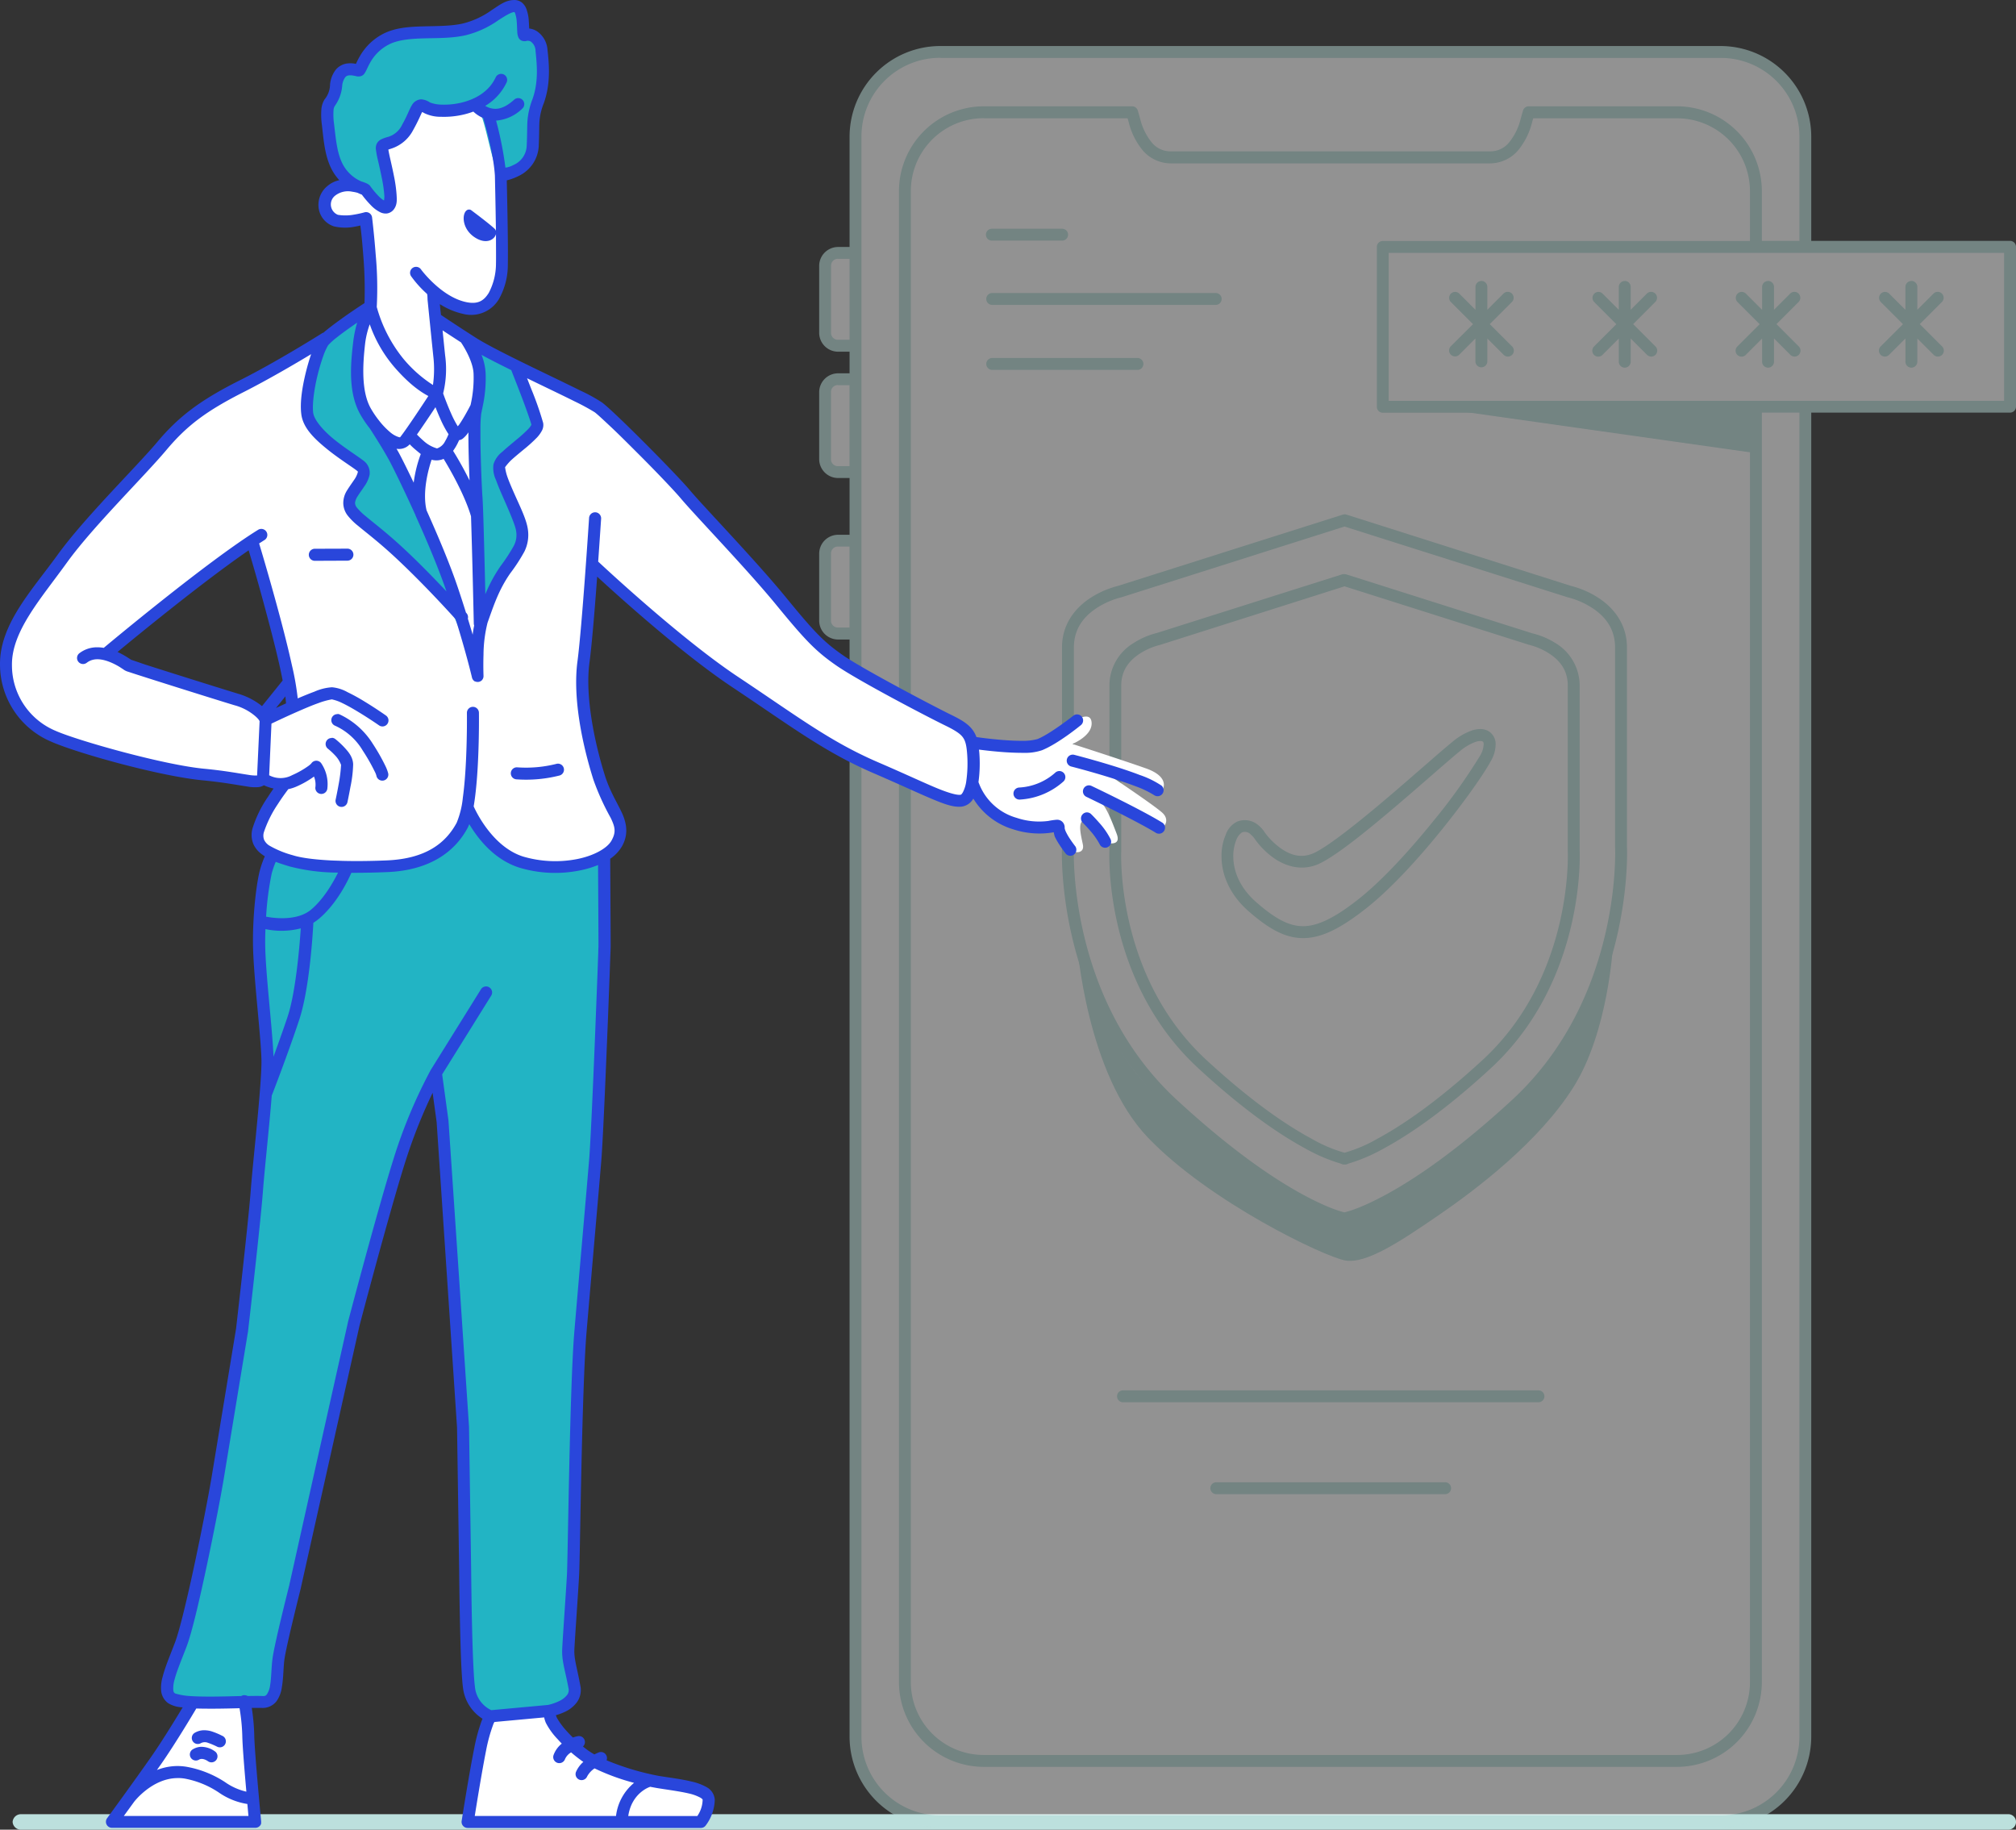 <svg xmlns="http://www.w3.org/2000/svg" width="513.491" height="465.963" viewBox="0 0 513.491 465.963">
  <rect x="0" y="0" width="513.491" height="465.963" fill="#333333" stroke="none"/>
  <g id="policyfest" transform="translate(0 -15.54)">
    <path id="path2711" d="M658.968,943.13a1.977,1.977,0,1,1,0,3.944H153.028a2.109,2.109,0,0,1-2.225-1.969h0a2.109,2.109,0,0,1,2.225-1.969Z" transform="translate(-147.587 -465.572)" fill="#bce0dd"/>
    <g id="g4047-0" transform="translate(208.65 27.262)" opacity="0.467">
      <path id="path3861-2" d="M493.744,147.57a21.573,21.573,0,0,0-21.619,21.619v29.321h-4.664a3.286,3.286,0,0,0-3.292,3.292v17.5a3.286,3.286,0,0,0,3.292,3.292h4.681v8.238h-4.664a3.286,3.286,0,0,0-3.292,3.292V251.6a3.286,3.286,0,0,0,3.292,3.292h4.664v16.978h-4.664a3.286,3.286,0,0,0-3.292,3.3v17.474a3.286,3.286,0,0,0,3.292,3.292h4.664V576.583A21.573,21.573,0,0,0,493.762,598.2H692.423a21.572,21.572,0,0,0,21.619-21.619v-338.1h52.311V196.676H714.042V169.189a21.572,21.572,0,0,0-21.619-21.619Z" transform="translate(-462.867 -146.088)" fill="#fff"/>
      <path id="path4036-7" d="M492.787,145a23.118,23.118,0,0,0-23.135,23.129v28.047h-2.934a4.825,4.825,0,0,0-4.808,4.808v17.053a4.825,4.825,0,0,0,4.808,4.808h2.934v5.506h-2.934a4.825,4.825,0,0,0-4.808,4.8v17.064a4.825,4.825,0,0,0,4.808,4.8h2.934v14.453h-2.934a4.831,4.831,0,0,0-4.808,4.808v17.059a4.825,4.825,0,0,0,4.808,4.808h2.934V575.517a23.118,23.118,0,0,0,23.135,23.135H691.466A23.117,23.117,0,0,0,714.6,575.517V238.358h50.64a1.51,1.51,0,0,0,1.51-1.516V196.135a1.51,1.51,0,0,0-1.51-1.51H714.6V168.106A23.118,23.118,0,0,0,691.466,145Zm0,3.027H691.466a20.028,20.028,0,0,1,20.12,20.074v26.519h-9.57V182.005a21.636,21.636,0,0,0-21.653-21.653H642.631a1.51,1.51,0,0,0-1.453,1.1l-.617,2.185a15.221,15.221,0,0,1-2.917,5.909,6.128,6.128,0,0,1-4.918,2.277h-81.2a6.128,6.128,0,0,1-4.918-2.277,15.22,15.22,0,0,1-2.917-5.909l-.617-2.185a1.51,1.51,0,0,0-1.453-1.1H503.891a21.642,21.642,0,0,0-21.659,21.653V561.589a21.642,21.642,0,0,0,21.659,21.653H680.362a21.636,21.636,0,0,0,21.653-21.653V238.358h9.57v337.13A20.027,20.027,0,0,1,691.477,595.6H492.787a20.027,20.027,0,0,1-20.108-20.108V168.1A20.028,20.028,0,0,1,492.787,148Zm11.1,15.381h36.585l.3,1.078h0a18.018,18.018,0,0,0,3.563,7.1,9.46,9.46,0,0,0,7.189,3.3h81.2a9.472,9.472,0,0,0,7.189-3.3,18.016,18.016,0,0,0,3.563-7.1h0l.3-1.078h36.585a18.552,18.552,0,0,1,18.627,18.627v12.62H605.464a1.51,1.51,0,0,0-1.51,1.51v40.707a1.51,1.51,0,0,0,1.51,1.516h93.525v323.2a18.552,18.552,0,0,1-18.627,18.627H503.891a18.552,18.552,0,0,1-18.633-18.627V182.005a18.552,18.552,0,0,1,18.632-18.627Zm2.006,28.127a1.51,1.51,0,1,0,0,3.021H523.8a1.51,1.51,0,0,0,0-3.021Zm101.077,6.145h156.75v37.68H606.974Zm-140.256,1.51h2.934v20.616h-2.934a1.729,1.729,0,0,1-1.781-1.781v-17.07a1.729,1.729,0,0,1,1.781-1.764Zm163.875,5.65a1.516,1.516,0,0,0-1.516,1.516v5.828l-4.116-4.122a1.539,1.539,0,0,0-1.072-.444,1.516,1.516,0,0,0-1.072,2.583l5.638,5.638-5.65,5.615a1.516,1.516,0,1,0,2.145,2.145l4.116-4.122v5.828a1.516,1.516,0,0,0,3.032,0v-5.828l4.122,4.122a1.516,1.516,0,1,0,2.139-2.145l-5.638-5.632,5.638-5.638a1.512,1.512,0,0,0-2.139-2.139l-4.122,4.122v-5.828a1.516,1.516,0,0,0-1.5-1.516Zm36.51,0a1.516,1.516,0,0,0-1.516,1.516v5.828l-4.122-4.122a1.539,1.539,0,0,0-1.072-.444,1.516,1.516,0,0,0-1.066,2.583l5.632,5.638-5.632,5.632a1.516,1.516,0,1,0,2.139,2.145l4.122-4.122v5.811a1.516,1.516,0,1,0,3.027,0v-5.828l4.122,4.122a1.516,1.516,0,1,0,2.139-2.145l-5.633-5.632,5.632-5.638a1.512,1.512,0,0,0-2.139-2.139l-4.122,4.122v-5.828a1.516,1.516,0,0,0-1.51-1.516Zm36.5,0a1.516,1.516,0,0,0-1.516,1.516v5.828l-4.122-4.122a1.512,1.512,0,1,0-2.139,2.139l5.638,5.638-5.638,5.632a1.516,1.516,0,1,0,2.139,2.145l4.122-4.122v5.811a1.516,1.516,0,1,0,3.027,0v-5.828l4.122,4.122a1.516,1.516,0,1,0,2.139-2.145l-5.632-5.632,5.632-5.638a1.512,1.512,0,0,0-2.139-2.139l-4.122,4.122v-5.828a1.51,1.51,0,0,0-1.51-1.516Zm36.5,0a1.516,1.516,0,0,0-1.516,1.516v5.828l-4.122-4.122a1.512,1.512,0,1,0-2.139,2.139l5.638,5.638-5.632,5.615a1.516,1.516,0,1,0,2.139,2.145l4.122-4.122v5.828a1.516,1.516,0,1,0,3.027,0v-5.828l4.122,4.122a1.516,1.516,0,1,0,2.139-2.145l-5.633-5.632,5.632-5.638a1.512,1.512,0,1,0-2.139-2.139l-4.122,4.122v-5.828a1.51,1.51,0,0,0-1.516-1.516ZM505.9,207.9a1.516,1.516,0,0,0,0,3.027h56.918a1.516,1.516,0,1,0,0-3.027Zm0,16.551a1.516,1.516,0,0,0,0,3.027h37.161a1.516,1.516,0,0,0,0-3.027Zm-39.2,6.918h2.934v20.621h-2.934a1.729,1.729,0,0,1-1.781-1.781V233.147a1.729,1.729,0,0,1,1.8-1.8Zm129.015,32.9a1.539,1.539,0,0,0-.455.075L538.06,282.478l.144-.035a23.78,23.78,0,0,0-7.131,3.061c-3.568,2.306-7.316,6.393-7.316,12.683v50.732c-.035.819-1.764,40,27.234,66.735,14.447,13.317,25.516,20.662,33.016,24.686a51.8,51.8,0,0,0,10.74,4.554,1.534,1.534,0,0,0,.963.225,1.516,1.516,0,0,0,.963-.225,51.8,51.8,0,0,0,10.74-4.554c7.495-4.035,18.563-11.369,33.01-24.686,29.3-27.02,27.234-66.81,27.234-66.81V298.187c0-6.29-3.747-10.377-7.316-12.683a23.286,23.286,0,0,0-6.981-3.027l-57.148-18.142a1.73,1.73,0,0,0-.421-.081Zm0,3.1,56.733,17.987a.63.63,0,0,0,.138.04,20.815,20.815,0,0,1,6.122,2.64c3.055,1.977,5.926,5.027,5.926,10.146v50.807c0,.023,1.9,38.47-26.26,64.435-14.291,13.173-25.153,20.362-32.393,24.248-6.082,3.269-9.339,4.139-10.273,4.353-.934-.213-4.185-1.084-10.273-4.353-7.241-3.886-18.1-11.075-32.388-24.248-28.162-25.942-26.259-64.435-26.259-64.435V298.187c0-5.119,2.882-8.169,5.932-10.146a20.822,20.822,0,0,1,6.117-2.64.674.674,0,0,0,.144-.04Zm-129.015,5.1h2.934v20.616h-2.934a1.73,1.73,0,0,1-1.781-1.781V274.251a1.729,1.729,0,0,1,1.8-1.776Zm129.02,7.027h-.461l-47.348,14.989a19.53,19.53,0,0,0-5.9,2.548,12.649,12.649,0,0,0-6.174,10.729v42.084c-.04.824-1.424,33.3,22.651,55.494C570.47,416.4,579.66,422.5,585.9,425.853a43.578,43.578,0,0,0,8.907,3.776,1.51,1.51,0,0,0,.917.213,1.573,1.573,0,0,0,.911-.207,43.813,43.813,0,0,0,8.913-3.782c6.238-3.349,15.427-9.455,27.412-20.506,24.075-22.2,22.691-54.669,22.651-55.494h0V307.768a12.64,12.64,0,0,0-6.18-10.729,19.686,19.686,0,0,0-5.869-2.467l-47.307-14.989a1.413,1.413,0,0,0-.49-.086Zm0,3.1,46.938,14.879a1.21,1.21,0,0,0,.138.035,17.123,17.123,0,0,1,4.987,2.156c2.485,1.608,4.8,4.035,4.8,8.192v42.084a.362.362,0,0,0,0,.075s1.562,31.765-21.682,53.194c-11.83,10.9-20.812,16.851-26.79,20.062a36.181,36.181,0,0,1-8.394,3.569,36.306,36.306,0,0,1-8.388-3.569c-5.984-3.211-14.989-9.161-26.8-20.062-23.239-21.428-21.682-53.193-21.682-53.193V307.884c0-4.145,2.306-6.584,4.8-8.192a17.12,17.12,0,0,1,4.987-2.156,1.219,1.219,0,0,0,.138-.035Zm34.48,36.348a7.187,7.187,0,0,0-2.173.415,15.958,15.958,0,0,0-4.866,2.883c-3.372,2.744-10.043,8.722-16.932,14.562s-14.09,11.57-17.871,13.507c-3.551,1.828-6.52.674-8.953-1.049a17.917,17.917,0,0,1-3.972-3.949,7.894,7.894,0,0,0-1.73-1.937,5.292,5.292,0,0,0-5.269-.882,5.76,5.76,0,0,0-2.957,3.326,13.611,13.611,0,0,0-1.084,5.6c0,4.3,1.845,9.535,6.958,13.98,4.906,4.266,9.114,6.808,13.876,6.785s9.628-2.565,16-7.575,13.536-12.919,19.457-20.275,10.6-14.072,12.291-17.22a8.647,8.647,0,0,0,1.24-4.451,3.845,3.845,0,0,0-2.041-3.309,4.324,4.324,0,0,0-1.954-.409Zm0,3.038a1.5,1.5,0,0,1,.634.1c.213.1.3.144.329.715a6.238,6.238,0,0,1-.882,2.882,145.151,145.151,0,0,1-11.985,16.753c-5.846,7.247-12.879,14.989-18.967,19.8s-10.469,6.918-14.147,6.918-7.166-1.949-11.87-6.042c-4.5-3.914-5.9-8.232-5.926-11.714a10.953,10.953,0,0,1,.83-4.358,3.978,3.978,0,0,1,1.32-1.73,1.989,1.989,0,0,1,2.254.45,5.292,5.292,0,0,1,1.078,1.188l.052.081a20.618,20.618,0,0,0,4.716,4.721c2.946,2.087,7.408,3.678,12.106,1.268,4.474-2.306,11.5-8.013,18.448-13.894s13.669-11.9,16.886-14.522A13.305,13.305,0,0,1,629,322.25a4.2,4.2,0,0,1,1.245-.265ZM539.213,487.359a1.516,1.516,0,0,0,0,3.027H645.029a1.516,1.516,0,1,0,0-3.027Zm23.763,23.406a1.516,1.516,0,0,0,0,3.027H621.26a1.516,1.516,0,1,0,0-3.027Z" transform="translate(-461.91 -145)" fill="#bce0dd"/>
      <path id="path2739-0" d="M712.329,542.385s-4.727,23.475-23.982,40.534-44.886,28.548-44.886,28.548-41.254-20.754-53.92-38.683-13.68-31.073-13.68-31.073,2.364,32.935,18.073,49.314,44.754,30.237,50.155,31.246,14.188-4.895,23.815-11.484,25.677-18.753,34.457-32.762S712.329,542.385,712.329,542.385Z" transform="translate(-510.168 -313.007)" fill="#bce0dd"/>
      <path id="path2743-0" d="M715.1,302.1l92.816,13.138v-12.9Z" transform="translate(-569.136 -211.532)" fill="#bce0dd"/>
    </g>
    <g id="g2674" transform="translate(0 15.54)">
      <path id="path2657" d="M642.036,898.1s.859,4.879,8.818,10.787,26.452,8.385,30.046,10.354-.345,6.165-.345,6.165l-.824,1.408v.3H620.9l.228-1.8,6-25.845Z" transform="translate(-502.205 -462.393)" fill="#fff"/>
      <path id="path2255" d="M850.868,893.85l3.079,29.613v1.887H817.48s1.63-2.828,3.851-6S837.6,894.364,837.6,894.364Z" transform="translate(-788.605 -460.627)" fill="#fff"/>
      <path id="path2661" d="M526.584,188.715c6.322-.228,14.561,5.522,16.636,9.133,2.653,4.622,5.645,21.912,3.418,39.8s-17.717,4.277-17.717,4.277l1.63,6.936s11.686,9.6,13.948,9.075,18.406,7.444,24.051,11.552,14.48,13.282,24.921,23.566,26.295,29.9,32.2,36.438,22.724,14.345,22.724,14.345l2.472,1.537a53.412,53.412,0,0,0,9.764,5.358c5.908,2.308,6.591,6.246,6.591,6.246s12.271.987,14.339.684,8.812-4.791,9.069-5.049,6.165-4.791,6.632-1.286-4.879,5.65-4.879,5.65,11.774,3.769,18.7,6.206,4.09,6.118,3.722,6.118-14.123-5.089-14.123-5.089,12.715,8.473,14.684,10.354.3,4.026-.584,3.64-17.419-8.087-15.619-6.848,3.336,5.481,4.493,8.473-1.624,2.4-2.1,2.483-4.832-6.591-6.334-5.907-.643,3.851-.169,6.165-1.928,2.139-2.337,1.712-4.324-6.206-4.324-6.206-2.337.941-10.144-.73-11.757-9.086-11.757-9.086-1.794,3.039-3.763,2.951-14.778-5.872-14.778-5.872l-.725.047c-1.467-1.712-4.675-3.629-11.05-6.007-17.974-6.679-44.081-29.614-52.046-35.778s-13.609-13.439-14.462-8.046-1.8,25.424-1.367,33.891,4.622,18.57,7.012,24.39.584,11.984-7.707,13.182-73.093-.169-76.692-.766-6.428-4.967-5.393-8.391,4.54-8.3,4.2-10.015-2.308-2.4-10.015-1.794-42.194-8.993-48.446-11.388-12.925-10.956-9.244-24.051,24.138-31.927,36.725-47.844,20.2-14.637,27.814-19.178,26.879-16.361,26.879-16.361l-1.683-23.11s-8.216,1.2-9.075-3.763,6-5.843,9.349-9.589,4.02-14.889,9.934-20.282a7.111,7.111,0,0,1,4.675-1.753ZM483.56,305.58s-23.373,18.079-30.443,22.561-6.428,6.112-6.17,6.17,23.9,9.08,30.969,10.833,8.9,5.025,8.9,5.025l7.082-3.448Z" transform="translate(-419.241 -167.516)" fill="#fff"/>
      <path id="path2232" d="M743.584,504.49l1.2,2.635s6.013,9.863,12.586,11.494,20.112-.771,20.112-.771l-.771,51.87s-2.565,48.189-3.424,53.84-2.139,52.642-2.139,52.642-1.543,42.539-1.624,43.906,2.822,11.3-1.286,13.27-15.578,1.537-19.6,1.169-4.447-5.843-5.13-8.648-1.969-70.873-1.969-78.919-2.653-42.112-2.653-42.112L735.457,572s-5.843,10.7-10.617,28.591-13.609,50.1-16.7,63.72-9.162,42.369-11.9,53.67-1.169,13.609-6.766,14.024-20.627,1.286-21.824-1.367,1.11-9.349,4.277-15.5,10.518-55.978,10.518-57,6.591-47.914,6.591-47.914,4.09-35.007,3.255-46.471-2.653-25.71-1.373-35.784.748-12.271,10.1-9.5,26.727,1.508,34.691-2S743.584,504.49,743.584,504.49Z" transform="translate(-624.403 -298.779)" fill="#22b4c4"/>
      <path id="path1525" d="M708.744,291.983s-1.794,12.323,1.116,21.994,15.578,30.385,19.084,38.776,7.707,23.028,7.707,23.028,2.139-6.077,1.969-25-2.4-30.9-.859-36.631,1.969-11.213,0-14.468,10.442,5.224,10.442,5.224,5.843,11.64,5.049,14.637-10.185,7.754-9.84,9.834,8.3,15.642,7.275,18.114-8.73,10.956-9.5,14.462-3.079,16.092-4.09,16.18-4.2-10.874-6.761-14.024S713.9,346.653,710.047,343.4s-4.2-3.594-2.139-8.555,2.483-5.393-4.71-8.987-8.642-10.442-7.532-16.092,3.336-11.9,6.5-14.3a25.162,25.162,0,0,1,6.591-3.506Z" transform="translate(-616.611 -210.435)" fill="#22b4c4"/>
      <path id="path1686" d="M707.24,206.015a12.7,12.7,0,0,0,1.455-9.162c-1.028-5.656-2.051-6.334.771-7.6s6.188-9.092,8.987-9.262,11.3-.432,13.013.684,3.763,15.631,5.644,16.8,8.3-2.4,8.736-8.473.765-6.428,1.624-13.27.257-12.411-2.74-14.024-2.74-9.758-4.622-8.391a37.07,37.07,0,0,1-19.867,7.789c-11.213.941-14.468,3.255-17.29,7.193s-6.077.584-7.707,4.622-3.336,13.609-1.537,18.915,13.521,14.211,13.521,14.211Z" transform="translate(-609.714 -152.742)" fill="#22b4c4"/>
      <path id="path2639" d="M552.6,152.44a3.073,3.073,0,0,1,1.917.736,3.879,3.879,0,0,1,1.011,1.472,10.154,10.154,0,0,1,.643,3.155c.058.76.076,1.344.105,1.9a4.563,4.563,0,0,1,2.045.742,6.229,6.229,0,0,1,2.612,4.675c.427,3.792.836,8.607-.929,13.574a15.645,15.645,0,0,0-1.11,4.593c-.1,1.338-.041,3.091-.193,6.428a8.927,8.927,0,0,1-5.014,7.491,14.518,14.518,0,0,1-3.126,1.169c.076,3.173.38,16.566.269,21.363a17.755,17.755,0,0,1-2.291,8.917,8.233,8.233,0,0,1-9,3.746,18.29,18.29,0,0,1-6.013-2.507c0,.263.2,2.028.28,2.752.222.152,4.014,2.7,8.928,5.843,3.337,2.115,10.6,5.674,17.325,8.917,3.36,1.624,6.609,3.185,9.215,4.488a42.54,42.54,0,0,1,5.539,3.038c.947.707,2.454,2.1,4.418,3.968s4.318,4.19,6.685,6.562c4.739,4.751,9.472,9.671,11.342,11.891,3.348,3.985,16.753,17.88,24.279,27.066,7.433,9.063,9.711,11.459,14.76,14.965,4.815,3.342,22.66,12.762,27.4,15.07,2.472,1.21,4.2,2.2,5.387,3.7a7.213,7.213,0,0,1,1.1,1.993c.584.088,3.179.456,6.463.725,1.841.152,3.786.251,5.458.228a13.288,13.288,0,0,0,3.652-.45c3.208-1.291,9.1-5.931,9.1-5.931a1.537,1.537,0,0,1,1.934,2.39s-5.662,4.675-9.9,6.392a13.533,13.533,0,0,1-4.745.666c-1.829,0-3.851-.082-5.756-.24-2.4-.193-4.248-.421-5.545-.584,0,.2.041.4.058.584a34.917,34.917,0,0,1-.2,7.719,2.072,2.072,0,0,1,.134.31,14.474,14.474,0,0,0,9.595,8.765,18,18,0,0,0,8.07.789,17.614,17.614,0,0,1,2.039-.3,1.922,1.922,0,0,1,1.531.52,2.021,2.021,0,0,1,.584,1.654c0-.111.053.321.286.824a14.345,14.345,0,0,0,.941,1.677c.73,1.128,1.478,2.074,1.478,2.074a1.537,1.537,0,0,1-2.4,1.911s-.83-1.046-1.654-2.337a16.281,16.281,0,0,1-1.169-2.051,8.5,8.5,0,0,1-.257-1.093c-.31.053-.427.076-.952.152a21.52,21.52,0,0,1-9.349-.888,17.892,17.892,0,0,1-10.185-7.836,4.049,4.049,0,0,1-3,2.051c-2.185.2-4.523-.689-8-2.162s-8.058-3.623-14.3-6.311c-12.709-5.463-21.158-12.014-36.316-22.1-12.832-8.584-29.029-23.244-34.195-28.007-.584,8.029-1.338,17.22-1.957,21.865-1.169,8.625,1.321,20.533,3.938,28.813,1.268,4.008,3.044,6.737,4.277,9.378s1.794,5.551.076,8.6a9.77,9.77,0,0,1-3.009,3.19c0,1.169.111,19.458.111,21.719v.666c0,.368-.029.9-.053,1.56-.053,1.326-.117,3.2-.2,5.458-.169,4.523-.4,10.588-.66,16.945-.514,12.645-1.11,26.248-1.484,30.73-.725,8.724-2.542,29.3-3.751,43.579-.584,7.012-1.005,21.369-1.3,34.475s-.444,24.81-.584,27.288c-.24,4.593-1.093,16.332-1.21,18.991-.105,2.437.689,4.593,1.554,9.349a5.323,5.323,0,0,1-.929,4.09,8.047,8.047,0,0,1-2.8,2.3,14.719,14.719,0,0,1-2.53.964,6.877,6.877,0,0,0,.257.672,18.8,18.8,0,0,0,2.507,3.389c.467.52.993,1.069,1.56,1.624a10.337,10.337,0,0,1,1.2-.339,1.35,1.35,0,0,1,.4-.035,1.531,1.531,0,0,1,.97,2.665q.631.508,1.3,1a17.9,17.9,0,0,0,1.607,1.011c.654-.327,1.134-.514,1.134-.514a1.419,1.419,0,0,1,.52-.1,1.537,1.537,0,0,1,1.455,1,1.519,1.519,0,0,1,0,1.11,66.517,66.517,0,0,0,13.264,3.968c2.337.4,5.65.771,8.449,1.461a13.493,13.493,0,0,1,3.757,1.408,3.915,3.915,0,0,1,2.086,3.22,11.33,11.33,0,0,1-2.337,6.585,1.525,1.525,0,0,1-1.169.584H540.576a1.537,1.537,0,0,1-1.513-1.753s1.87-11.914,3.22-18.593a44.522,44.522,0,0,1,1.876-6.918c.082-.2.152-.362.228-.538a10.857,10.857,0,0,1-4.961-7.766c-.432-3.12-.649-10.424-.795-17.138s-.193-12.691-.193-12.7h0l-.543-36.561-2.419-36.275L532.7,438.233l-1.023-7.491a134.155,134.155,0,0,0-7.064,17.9c-4.149,13.217-11.535,41.3-11.54,41.318h0L505.879,522.1l-7.748,34.621v.041c0,.041-3.471,13.761-4.149,17.909-.327,1.969-.263,4.9-.713,7.474a7.975,7.975,0,0,1-1.373,3.57,4.459,4.459,0,0,1-3.74,1.677h-2.548a53.628,53.628,0,0,1,.637,7.012c.076,4.318,1.753,21.877,1.753,21.877a1.138,1.138,0,0,1,0,.14h0v.193h0v.117h0v.058a.632.632,0,0,1-.041.14.21.21,0,0,0,0,.053,1.537,1.537,0,0,1-1.414.941H450a1.531,1.531,0,0,1-1.239-2.437s1.958-2.682,4.377-6.03a.836.836,0,0,1,.088-.129l.076-.1c2.238-3.1,4.838-6.726,6.691-9.384,2.793-4,6.27-9.694,8.023-12.6a7.322,7.322,0,0,1-3.734-1.081,4.423,4.423,0,0,1-1.753-3.1,9.986,9.986,0,0,1,.391-3.646c.66-2.571,1.934-5.528,3.161-8.765,1.122-2.922,3.179-11.517,5.031-20.223s3.588-17.693,4.271-21.842c1.391-8.391,6.205-37.636,6.223-37.753,0,0,3.155-27.311,3.746-35.287.31-4.09,1.023-10.9,1.642-17.442s1.134-12.9,1.081-15.7c-.117-5.8-1.87-20.083-2.121-28.124s.841-17.021,1.753-20.311a25.508,25.508,0,0,1,1.227-3.459,4.838,4.838,0,0,1-.584-.391,6.569,6.569,0,0,1-2.337-2.735,6.141,6.141,0,0,1-.21-3.979,29.618,29.618,0,0,1,3.886-7.964c.538-.841,1.034-1.554,1.478-2.191a10.081,10.081,0,0,1-2.466-.83,3.36,3.36,0,0,1-1.274.462,10.6,10.6,0,0,1-3.062-.158c-2.4-.345-5.843-1.04-11.161-1.548-11.161-1.063-32.3-7.012-38.735-9.881h0a21.32,21.32,0,0,1-12.984-19.429c-.187-10.366,8.069-19.008,14.608-28.048,6.761-9.4,20.153-22.514,25.406-28.766,5.5-6.556,11-10.693,20.942-15.7,9.682-4.844,21.024-12.014,21.024-12.014a1.432,1.432,0,0,1,.409-.181c.432-.386.923-.777,1.473-1.21,1.233-.97,2.705-2.033,4.09-3.021,2.337-1.642,4.2-2.852,4.885-3.3a102.867,102.867,0,0,0-.31-12.078c-.316-4.2-.584-6.527-.754-7.678-.5.111-.543.152-1.233.263a12.555,12.555,0,0,1-5.475-.041,5.68,5.68,0,0,1-3.8-4.09,6.159,6.159,0,0,1,2-6.077,6.866,6.866,0,0,1,3.161-1.6,12.686,12.686,0,0,1-2.337-3.576c-1.379-3.144-1.665-6.638-2.086-10.343a19.043,19.043,0,0,1-.14-4.248,5.773,5.773,0,0,1,.795-2.384,6.086,6.086,0,0,0,1.4-3.781A7.281,7.281,0,0,1,507,170.2a4.575,4.575,0,0,1,2.682-1.56,6.428,6.428,0,0,1,2.3.041,1.17,1.17,0,0,1,.152.029c.234-.479.538-1.169,1.011-1.969a14.538,14.538,0,0,1,5.732-5.58c3.1-1.665,6.714-1.9,10.307-2s7.2-.047,10.232-.742a21.561,21.561,0,0,0,7.228-3.348c1.963-1.28,3.64-2.67,5.919-2.624Zm-.088,3.074c-.748,0-2.144.806-4.155,2.121a24.67,24.67,0,0,1-8.216,3.769c-3.564.812-7.345.713-10.833.812s-6.65.4-8.94,1.642a11.294,11.294,0,0,0-4.54,4.423c-.415.719-.713,1.367-.976,1.917a6.414,6.414,0,0,1-.438.8,1.689,1.689,0,0,1-1.426.906h0a2.022,2.022,0,0,1-.853-.082c-.21-.041-.421-.088-.637-.123a3.916,3.916,0,0,0-1.239-.047,1.28,1.28,0,0,0-.865.5,4.324,4.324,0,0,0-.76,2.22,10.161,10.161,0,0,1-1.835,5,2.144,2.144,0,0,0-.362,1.128,16.942,16.942,0,0,0,.14,3.559c.427,3.74.754,6.959,1.852,9.449a9.712,9.712,0,0,0,5.107,5.148c.222.064.427.129.619.2a7.728,7.728,0,0,1,.847.356,2.707,2.707,0,0,1,.374.222,1.644,1.644,0,0,1,.286.245,1.405,1.405,0,0,1,.14.181h0a23.5,23.5,0,0,0,2.209,2.629,6.742,6.742,0,0,0,1.274,1.011,5.142,5.142,0,0,0,.082-1.4,33.536,33.536,0,0,0-.614-4.23c-.3-1.537-.654-3.085-.952-4.394a25.65,25.65,0,0,1-.584-3.062,2.612,2.612,0,0,1,.31-1.525,2.583,2.583,0,0,1,1.034-.952,10.052,10.052,0,0,1,1.794-.643,5.8,5.8,0,0,0,3.588-3.155c1.4-2.472,1.788-3.915,2.577-5.119a2.881,2.881,0,0,1,2.2-1.286,4.447,4.447,0,0,1,2.273.8,8.653,8.653,0,0,0,2.887.549,19.078,19.078,0,0,0,5.019-.479c3.588-.841,7.117-2.77,8.835-6.463a1.531,1.531,0,0,1,1.391-.888,1.513,1.513,0,0,1,.643.14,1.537,1.537,0,0,1,.748,2.039,13.708,13.708,0,0,1-5.446,5.972,5.449,5.449,0,0,0,1.063.491c1.455.467,3.418.555,6.317-2.074a1.537,1.537,0,0,1,2.063,2.279,10.7,10.7,0,0,1-6.673,3.056,89.131,89.131,0,0,1,2.378,11.979,5.967,5.967,0,0,0,2.039-.672,5.56,5.56,0,0,0,3.383-4.92c.152-3.225.082-4.891.2-6.486a19.4,19.4,0,0,1,1.28-5.393c1.508-4.236,1.169-8.5.771-12.207a2.986,2.986,0,0,0-1.215-2.431c-.485-.31-1.058-.105-.748-.28a1.952,1.952,0,0,1-1.753-.041,1.624,1.624,0,0,1-.719-.929,3.72,3.72,0,0,1-.216-1.169c-.058-.765-.064-1.677-.134-2.571a8.77,8.77,0,0,0-.415-2.215,1.17,1.17,0,0,0-.187-.316Zm-10.553,25.377a19.447,19.447,0,0,1-2.337.707,21.791,21.791,0,0,1-5.843.584,9.43,9.43,0,0,1-4.26-.947,2.577,2.577,0,0,0-.514-.257c-.3.526-.923,2.156-2.337,4.675A9.583,9.583,0,0,1,521.4,190.2c-.543.187-.783.257-1.005.333.07.409.21,1.169.462,2.267.292,1.3.66,2.881.97,4.482a35.409,35.409,0,0,1,.66,4.64c.088,1.426.2,2.67-.724,3.88a2.694,2.694,0,0,1-1.753,1.005,3.155,3.155,0,0,1-1.683-.316,8.56,8.56,0,0,1-2.413-1.823,25.039,25.039,0,0,1-2.261-2.653c-.374-.146-.736-.3-1.081-.467a9.41,9.41,0,0,0-1.338-.28,5.315,5.315,0,0,0-4.295.923,2.843,2.843,0,0,0,.625,4.961,12.008,12.008,0,0,0,4.09-.053,24.551,24.551,0,0,0,2.664-.584,1.537,1.537,0,0,1,1.934,1.291s.532,4.289.923,9.478a92.415,92.415,0,0,1,.269,13.328,36.11,36.11,0,0,0,6.778,13.194,32.912,32.912,0,0,0,7.538,6.679,28.49,28.49,0,0,0,.088-7.316c-.643-6.211-1.455-14.3-1.455-14.3-.041-.415,0-1.461-.187-1.619a27.463,27.463,0,0,1-3.962-4.394,1.531,1.531,0,1,1,2.507-1.753s5.107,6.936,11.47,8.274c3.079.649,4.552-.415,5.761-2.366a15.966,15.966,0,0,0,1.829-7.362c.041-1.6,0-4.47,0-7.6-.345,1.408-2.489,2.787-5.463.8-4.02-2.694-3.038-7.807-.941-6.948,0,0,4.634,3.436,6.06,4.8a1.245,1.245,0,0,1,.333.538c-.088-6.579-.263-14.024-.263-14.076-.391-6.147-2.828-14.176-2.968-14.649a8.765,8.765,0,0,1-2.536-1.665Zm-29.526,53.729-1.169.818c-1.391.964-2.822,2-3.979,2.922a17.033,17.033,0,0,0-2.232,2.016,14.99,14.99,0,0,0-1.21,2.676c-.479,1.332-.988,2.992-1.426,4.745-.876,3.506-1.437,7.45-1.169,9.729.228,1.841,2.513,4.523,5.341,6.819s5.954,4.219,7.637,5.534a3.81,3.81,0,0,1,1.385,3.506,8.041,8.041,0,0,1-1.385,2.992c-.584.894-1.233,1.753-1.677,2.483a3.94,3.94,0,0,0-.637,1.63,2,2,0,0,0,.526,1.285,14.732,14.732,0,0,0,2.144,2.086c2.033,1.712,5.195,4.09,9.308,7.877s8.21,8.04,11.313,11.313c-2.028-5.925-5.06-13.083-7.894-19.353v-.064c-3.2-7.064-6.112-12.966-7.012-14.526-1.689-3.038-4.377-7.181-4.61-7.544a27.654,27.654,0,0,1-2.489-3.693c-3.033-5.44-2.442-12.54-1.753-18.342a29.878,29.878,0,0,1,1.005-4.908Zm3.225.415a22.148,22.148,0,0,0-1.169,4.844c-.66,5.685-.958,12.271,1.4,16.5a24.385,24.385,0,0,0,2.086,3.1,2.309,2.309,0,0,1,.146.187,19.381,19.381,0,0,0,2.711,2.822,6.364,6.364,0,0,0,2.144,1.245c.462.105.368.129.543-.1,1.718-2.2,5.966-8.665,7.064-10.337-1.654-.888-4.645-2.717-8.724-7.45a33.891,33.891,0,0,1-6.194-10.8Zm18.552,1.537c.263,2.618.356,3.57.643,6.311a26.07,26.07,0,0,1-.5,9.752c.117.327.929,2.629,2.022,5.084a26.707,26.707,0,0,0,1.7,3.284,5.255,5.255,0,0,0,.4-.479c.45-.654.941-1.455,1.385-2.22.783-1.356,1.338-2.448,1.478-2.723a30.706,30.706,0,0,0,.765-7.982c-.14-3.465-3.033-7.719-3.2-7.964C536.924,238.353,535.434,237.383,534.207,236.571Zm-33.476,6.059c-4.23,2.559-10.863,6.428-16.945,9.53-9.747,4.914-14.7,8.648-19.972,14.935-5.534,6.585-18.844,19.657-25.266,28.585-6.667,9.262-14.164,17.571-14.024,26.207a18.087,18.087,0,0,0,11.155,16.688h0c5.545,2.454,27.381,8.642,37.788,9.635,5.463.52,9.08,1.239,11.313,1.56a10.223,10.223,0,0,0,2.185.164l.637-13.819c-.041-.1-.134-.409-.958-1.169a13.521,13.521,0,0,0-5.51-2.922c-3.12-.947-9.823-3.044-15.829-4.938-3-.947-5.843-1.846-7.941-2.524-1.058-.333-1.934-.619-2.565-.83l-.771-.251a2.986,2.986,0,0,1-.479-.181,3.278,3.278,0,0,1-.666-.4c-.24-.158-.538-.351-.894-.584a16.887,16.887,0,0,0-2.647-1.326c-2.022-.777-4.09-1.058-5.767.234A1.533,1.533,0,0,1,441.7,318.8a7.321,7.321,0,0,1,4.493-1.513,9.879,9.879,0,0,1,1.718.14c.917-.771,26.447-22.1,39.331-30.069a1.535,1.535,0,0,1,1.613,2.612c-.438.269-.9.584-1.373.865.31,1.023,2.507,8.321,4.873,17.086,1.268,4.675,2.536,9.641,3.477,13.924a70.281,70.281,0,0,1,1.484,8.455c1.455-.625,2.922-1.227,4.242-1.712a13.007,13.007,0,0,1,4.482-1.122,9.827,9.827,0,0,1,3.956,1.245,46.937,46.937,0,0,1,4.418,2.437c2.886,1.753,5.364,3.506,5.364,3.506a1.532,1.532,0,1,1-1.753,2.513s-2.419-1.689-5.206-3.372c-1.391-.847-2.869-1.689-4.149-2.3a11.015,11.015,0,0,0-2.67-.947,18.7,18.7,0,0,0-3.389.941c-1.671.584-3.664,1.443-5.557,2.273-3.091,1.361-5.452,2.5-6.428,2.957l-.584,13.159a6.24,6.24,0,0,0,5.878-.041,22.6,22.6,0,0,0,4.225-2.413,5.218,5.218,0,0,0,.614-.543h0a1.531,1.531,0,0,1,2.583,0,9.473,9.473,0,0,1,1.508,6.457,1.534,1.534,0,1,1-3.021-.532,5.446,5.446,0,0,0-.374-2.6,23.619,23.619,0,0,1-4.271,2.46,10.26,10.26,0,0,1-2.279.748c0,.035-1.274,1.648-2.688,3.851a29.288,29.288,0,0,0-3.506,7.07,2.963,2.963,0,0,0,.053,2,3.506,3.506,0,0,0,1.3,1.437,24.806,24.806,0,0,0,5.983,2.466c4.207,1.35,13.761,1.753,23.922,1.321,9.828-.409,14.982-4.283,17.839-9.606a22.563,22.563,0,0,0,1.566-6.393c.4-2.887.649-6.258.8-9.46.31-6.428.234-12.1.234-12.1a1.531,1.531,0,0,1,3.062-.041s.082,5.779-.234,12.271c-.152,3.261-.409,6.7-.824,9.735-.088.637-.181,1.245-.28,1.835.362.824,4.634,10.278,12.616,12.785a29.111,29.111,0,0,0,13.743.631c4.289-.853,7.637-2.752,8.73-4.675,1.25-2.215.906-3.506-.181-5.8a63.041,63.041,0,0,1-4.417-9.746c-2.705-8.543-5.329-20.609-4.055-30.139,1.169-8.87,2.957-36.514,2.957-36.514a1.537,1.537,0,0,1,1.5-1.437h.129a1.543,1.543,0,0,1,1.437,1.63s-.327,4.943-.748,10.927h0s20.6,19.353,35.568,29.315c15.228,10.132,23.484,16.525,35.831,21.836,6.287,2.705,10.9,4.873,14.281,6.3s5.545,2.028,6.521,1.94c.2,0,.368-.093.689-.649a8.531,8.531,0,0,0,.836-2.624,32.132,32.132,0,0,0,.234-7.368c-.175-2.185-.491-3.266-1.169-4.125s-1.957-1.695-4.33-2.852c-4.943-2.407-22.327-11.511-27.8-15.309-5.259-3.64-7.923-6.428-15.385-15.537-7.357-8.975-20.586-22.678-24.255-27.043-1.648-1.957-6.428-6.977-11.161-11.686-2.337-2.337-4.675-4.675-6.632-6.509s-3.506-3.284-4.131-3.734a56.145,56.145,0,0,0-5.084-2.752c-2.571-1.285-5.808-2.84-9.174-4.464l-2.951-1.432c.368.941.724,1.852,1.169,2.974a81.453,81.453,0,0,1,2.922,8.379,3.01,3.01,0,0,1-.386,2.127,7.86,7.86,0,0,1-1.169,1.6,37.658,37.658,0,0,1-3.383,3.062c-1.227,1.017-2.454,2.016-3.371,2.881a14.85,14.85,0,0,0-1.385,1.63,12.714,12.714,0,0,0,.549,2.337c.444,1.28,1.122,2.857,1.846,4.488,1.443,3.255,3.068,6.509,3.407,8.981a9.565,9.565,0,0,1-.859,5.633,43.787,43.787,0,0,1-3.6,5.551c-3.021,4.33-4.295,8.414-5.808,12.61a34.372,34.372,0,0,0-1.028,8.145c-.094,2.951,0,5.259,0,5.352a1.525,1.525,0,0,1-.3,1.017h0l-.029.041h0l-.035.047h0l-.041.035h0l-.035.041h0l-.041.041-.053.041h0l-.053.041h0a1.507,1.507,0,0,1-.841.292,1.379,1.379,0,0,1-.584-.1h-.058l-.058-.029h-.053l-.058-.029h0l-.053-.029h0l-.105-.076a1.577,1.577,0,0,1-.538-.853s-1.321-5.732-4.16-14.853c-1.437-1.6-8.461-9.349-15.666-16.016-4-3.7-7.012-5.966-9.191-7.783a16.225,16.225,0,0,1-2.624-2.589,5.305,5.305,0,0,1-1.139-3.068,6.013,6.013,0,0,1,.982-3.4c.584-.947,1.227-1.823,1.753-2.606a6.265,6.265,0,0,0,.923-1.835c.064-.345.152-.251-.245-.584-1.344-1.046-4.675-3.109-7.684-5.569s-6.013-5.259-6.428-8.823c-.386-3.109.3-7.152,1.221-10.851.4-1.6.847-3.1,1.3-4.417Zm43.392.169a14.677,14.677,0,0,1,1.046,4.675,33.788,33.788,0,0,1-.8,8.718,1.377,1.377,0,0,1-.076.374c-.082.409-.169.83-.245,1.221a32.513,32.513,0,0,0-.2,3.816c0,1.876,0,4.178.07,6.5.111,4.64.333,9.39.45,10.921.152,1.882.362,9.729.555,17.349.094,3.8.111,4.645.175,7.4a37.266,37.266,0,0,1,3.892-7.187,45.474,45.474,0,0,0,3.348-5.124,5.937,5.937,0,0,0,.584-3.892c-.175-1.291-1.712-4.862-3.173-8.181-.73-1.642-1.432-3.272-1.934-4.71a7.071,7.071,0,0,1-.649-3.962,6.36,6.36,0,0,1,2.273-3.231c1.046-.993,2.337-2.01,3.506-3.009a35.472,35.472,0,0,0,3.085-2.781,5.717,5.717,0,0,0,.748-.97.666.666,0,0,0,.058-.129c-.257-1.011-1.554-4.675-2.77-7.83s-2.267-5.814-2.366-6.071c-2.787-1.373-5.428-2.711-7.579-3.892ZM532.4,256.14c-1.332,2.01-3.155,4.733-4.721,6.965.427.438,1.017,1.023,1.683,1.6a8.492,8.492,0,0,0,3.436,1.934,3.555,3.555,0,0,0,2.057-1.835,11.953,11.953,0,0,0,.876-1.794l-.175-.257a27.016,27.016,0,0,1-1.975-3.781C533.132,257.98,532.746,257.022,532.4,256.14Zm8.373,6.428a7.009,7.009,0,0,1-1.472,1.619,2.056,2.056,0,0,1-.888.351,14.122,14.122,0,0,1-.941,1.841c-.181.292-.38.584-.584.882.462.736,2.25,3.611,4.19,7.532-.082-1.975-.164-4.318-.222-6.661-.047-1.958-.07-3.851-.064-5.563Zm-14.924,3.015a3.681,3.681,0,0,1-3.366,1.139l.5.876c.649,1.169,2.1,4.061,3.868,7.76a32.824,32.824,0,0,1,1.805-7.292c-.45-.351-.882-.713-1.291-1.063a16.691,16.691,0,0,1-1.513-1.4Zm8.66,3.7a4.616,4.616,0,0,1-1.426.38,4.78,4.78,0,0,1-1.671-.14c-.766,2.279-2.425,8.116-1.28,12.89,2.922,6.527,6.118,14.024,8.18,20.3.684,2.039,1.286,3.921,1.852,5.726l.14.158a1.531,1.531,0,0,1,.345,1.391c.444,1.455.859,2.822,1.227,4.09q.131-1.177.38-2.337a1.554,1.554,0,0,1-.094-.485s-.158-7.211-.351-14.824c-.117-4.523-.245-9.075-.356-12.452a.181.181,0,0,1,0-.047c-1.695-5.761-5.767-12.651-6.965-14.608Zm-24.542,22.882a1.531,1.531,0,0,1,0,3.062l-8.385.035a1.537,1.537,0,0,1,0-3.068Zm-25.126.409c-11.914,8.181-29.327,22.508-33.423,25.9a21.41,21.41,0,0,1,2.185,1.169c.4.245.736.467.982.625l.327.2.128.047.736.245,2.53.871c2.1.672,4.926,1.572,7.923,2.518,6,1.893,12.715,3.991,15.777,4.926a17.477,17.477,0,0,1,6.211,3.19l5.259-6.521c-.193-1.023-.421-2.1-.666-3.237-.929-4.207-2.185-9.115-3.447-13.79-2.109-7.953-3.944-14.106-4.546-16.121Zm9.349,37.186-2.407,2.974,2.548-1.169c-.029-.456-.082-1.063-.169-1.753Zm13.241,4.505a1.6,1.6,0,0,1,.52.094,19.883,19.883,0,0,1,8.525,7.567,49.962,49.962,0,0,1,3.2,5.639,9.884,9.884,0,0,1,.689,1.847,1.533,1.533,0,1,1-3.015.555,5.156,5.156,0,0,0-.456-1.11,47.979,47.979,0,0,0-3.009-5.259,15.717,15.717,0,0,0-7.012-6.322,1.531,1.531,0,0,1,.543-2.968Zm-1.455,6.071a1.49,1.49,0,0,1,.929.327,21.2,21.2,0,0,1,2.115,1.94c1.064,1.134,2.337,2.5,2.413,4.476a31.436,31.436,0,0,1-.7,5.8c-.368,2.057-.748,3.821-.748,3.821a1.537,1.537,0,1,1-3.015-.6s.374-1.724.73-3.722a38.742,38.742,0,0,0,.654-5.142,7.014,7.014,0,0,0-1.589-2.489,17.441,17.441,0,0,0-1.753-1.624,1.531,1.531,0,0,1-.269-2.15,1.5,1.5,0,0,1,1.169-.584h.07Zm188.707,4.283a1.509,1.509,0,0,1,.4.047s4.429,1.134,9.378,2.653c2.478.76,5.084,1.619,7.362,2.5a23.493,23.493,0,0,1,5.5,2.688,1.537,1.537,0,0,1-1.841,2.454,24.145,24.145,0,0,0-4.751-2.279c-2.174-.836-4.739-1.677-7.17-2.425-4.873-1.5-9.238-2.612-9.238-2.612a1.537,1.537,0,0,1,.362-3.021Zm-131.029,2.3a1.537,1.537,0,0,1,.38,3.009,34.6,34.6,0,0,1-10.968.988,1.532,1.532,0,0,1,.111-3.062,31.638,31.638,0,0,0,10.01-.876,1.308,1.308,0,0,1,.4-.058ZM691.32,348.8a1.537,1.537,0,0,1,1.069,2.624,18.225,18.225,0,0,1-11.1,4.64,1.537,1.537,0,1,1-.152-3.068,14.987,14.987,0,0,0,9.092-3.751A1.56,1.56,0,0,1,691.32,348.8Zm7.538,3.64a1.49,1.49,0,0,1,.649.152s12.312,5.843,17.9,9.273a1.537,1.537,0,1,1-1.6,2.618c-5.2-3.173-17.623-9.121-17.623-9.121a1.537,1.537,0,0,1,.678-2.922Zm-.549,6.889a1.531,1.531,0,0,1,1.087.438s.906.876,1.952,2.08a19.284,19.284,0,0,1,2.992,4.271,1.533,1.533,0,1,1-2.776,1.3,18.576,18.576,0,0,0-2.53-3.564c-.964-1.1-1.753-1.893-1.753-1.893a1.531,1.531,0,0,1-.029-2.168,1.555,1.555,0,0,1,1.034-.468Zm-157.265,2.922a10,10,0,0,1-.479,1.069c-3.319,6.176-9.793,10.775-20.416,11.213-3.179.134-6.258.193-9.174.181-.859,1.969-3.687,7.888-8.309,11.751a12.011,12.011,0,0,1-1.367.982c-.187,3.506-1.046,16.992-3.605,24.711-2.8,8.473-6.86,18.955-6.86,18.955a1.455,1.455,0,0,1-.129.251c-.181,2.244-.386,4.622-.625,7.105-.619,6.562-1.332,13.381-1.63,17.384-.619,8.251-3.763,35.41-3.763,35.41a.287.287,0,0,0,0,.07s-4.844,29.415-6.235,37.829c-.707,4.266-2.431,13.229-4.295,21.982s-3.8,17.121-5.171,20.685c-1.25,3.266-2.5,6.211-3.056,8.4a7.906,7.906,0,0,0-.316,2.542c.064.584.175.73.467.935a15.668,15.668,0,0,0,3.331.631c1.858.152,4.207.187,6.62.169s4.78-.088,6.913-.14a1.648,1.648,0,0,1,.514-.21,1.341,1.341,0,0,1,.269,0,1.531,1.531,0,0,1,.83.21c1.5-.029,2.846-.041,3.769,0,.713.035.865-.088,1.169-.479a5.633,5.633,0,0,0,.783-2.238c.362-2.092.3-4.984.707-7.438.771-4.675,4.178-18.061,4.19-18.114h0v-.041l7.707-34.574,7.2-32.2v-.053c0-.018,7.374-28.048,11.581-41.487a129.223,129.223,0,0,1,9.466-22.7,1.241,1.241,0,0,1,.123-.21l12.785-20.533a1.537,1.537,0,0,1,2.606,1.619l-12.54,20.136,1.619,11.833v.105l2.8,41.516,2.425,36.31v.082l.543,36.62h0s.053,5.989.193,12.674.409,14.217.765,16.788a7.309,7.309,0,0,0,4.166,5.983l14.433-1.326a12.937,12.937,0,0,0,3.091-1.1,5.368,5.368,0,0,0,1.753-1.4,2,2,0,0,0,.391-1.753c-.836-4.564-1.753-6.9-1.6-10.021.129-2.922.97-14.532,1.21-19.02.111-2.063.292-14.094.584-27.194s.69-27.393,1.3-34.65c1.21-14.287,3.027-34.872,3.751-43.573.356-4.236.964-17.962,1.478-30.6.251-6.322.485-12.382.66-16.9.082-2.261.152-4.131.2-5.458,0-.66.041-1.169.053-1.554a4.95,4.95,0,0,1,0-.584c0-2-.088-16.747-.105-20.095a26.3,26.3,0,0,1-4.745,1.4,31.747,31.747,0,0,1-15.257-.719c-6.527-2.045-10.687-7.52-12.855-11.184Zm-49.323,9.659a22.834,22.834,0,0,0-1.028,2.957,74.786,74.786,0,0,0-1.432,11.026c1.981.374,7.888,1.169,11.441-1.782,3.249-2.717,5.68-7.012,6.883-9.449a48.978,48.978,0,0,1-12.423-1.589c-1.163-.357-2.331-.719-3.465-1.151Zm6.4,16.945a19.7,19.7,0,0,1-9.028.2c-.07,1.753-.088,3.506-.035,5.23.228,7.362,1.841,20.627,2.086,27.276,1.169-3.243,2.513-6.953,3.64-10.343,2.022-6.2,2.986-17.582,3.313-22.38Zm-15.6,198.617c-2.016.053-4.254.105-6.474.117-1.578,0-3.12,0-4.569-.047-.853,1.443-5.323,8.934-8.946,14.135-.339.485-.725,1.017-1.081,1.531a14.668,14.668,0,0,1,4.289-.982,13.956,13.956,0,0,1,3.413.187,26.3,26.3,0,0,1,9.635,3.868,15.413,15.413,0,0,0,5.446,2.442c-.467-5.259-.987-11.523-1.04-14.234a49.494,49.494,0,0,0-.7-7.029Zm77.575,2.337-12.68,1.169a3.469,3.469,0,0,0-.368.818,41.028,41.028,0,0,0-1.753,6.428c-1.169,5.9-2.583,14.76-2.887,16.688h35.977a12.884,12.884,0,0,1,4.6-8.432,55.942,55.942,0,0,1-10.062-3.687,5.7,5.7,0,0,0-1.9,2.068,1.532,1.532,0,1,1-2.811-1.221,7.335,7.335,0,0,1,1.852-2.5,6.8,6.8,0,0,1-.584-.409c-.894-.654-1.753-1.332-2.53-2.016a3.746,3.746,0,0,0-1.554,1.718,1.548,1.548,0,0,1-2.922-1.023,6.586,6.586,0,0,1,2.1-2.922c-.362-.374-.713-.748-1.034-1.11a17.619,17.619,0,0,1-3.033-4.2,7.726,7.726,0,0,1-.427-1.379Zm-86.31,3.278a6.8,6.8,0,0,1,1.478.24,18.109,18.109,0,0,1,2.758,1.139,1.532,1.532,0,1,1-1.233,2.8,19.548,19.548,0,0,0-2.337-.988,2.139,2.139,0,0,0-1.811.094,1.532,1.532,0,1,1-1.554-2.641,4.78,4.78,0,0,1,2.185-.648Zm-.97,4.213a5.99,5.99,0,0,1,3.547,1.268,1.537,1.537,0,0,1-1.928,2.39s-1.28-.941-2.232-.409a1.537,1.537,0,1,1-1.49-2.682,4.364,4.364,0,0,1,2.08-.573Zm-6.246,7.964c-6.381.111-10.874,5.972-10.874,5.972l-.047.058-2.635,3.623h31.752c-.076-.795-.152-1.648-.28-3.056a17.453,17.453,0,0,1-7.316-2.957,23.239,23.239,0,0,0-8.6-3.506,10.656,10.656,0,0,0-2.028-.14Zm120.546,2.2-.175.076s-4.552,1.467-5.44,7.38H599.1a7.6,7.6,0,0,0,1.35-4.09c0-.1,0-.228-.584-.584a11.377,11.377,0,0,0-2.922-1.063c-2.489-.584-5.709-.982-8.216-1.4h0c-.5-.088-1.052-.193-1.619-.3Z" transform="translate(-421.482 -152.44)" fill="#2946db"/>
    </g>
  </g>
</svg>
